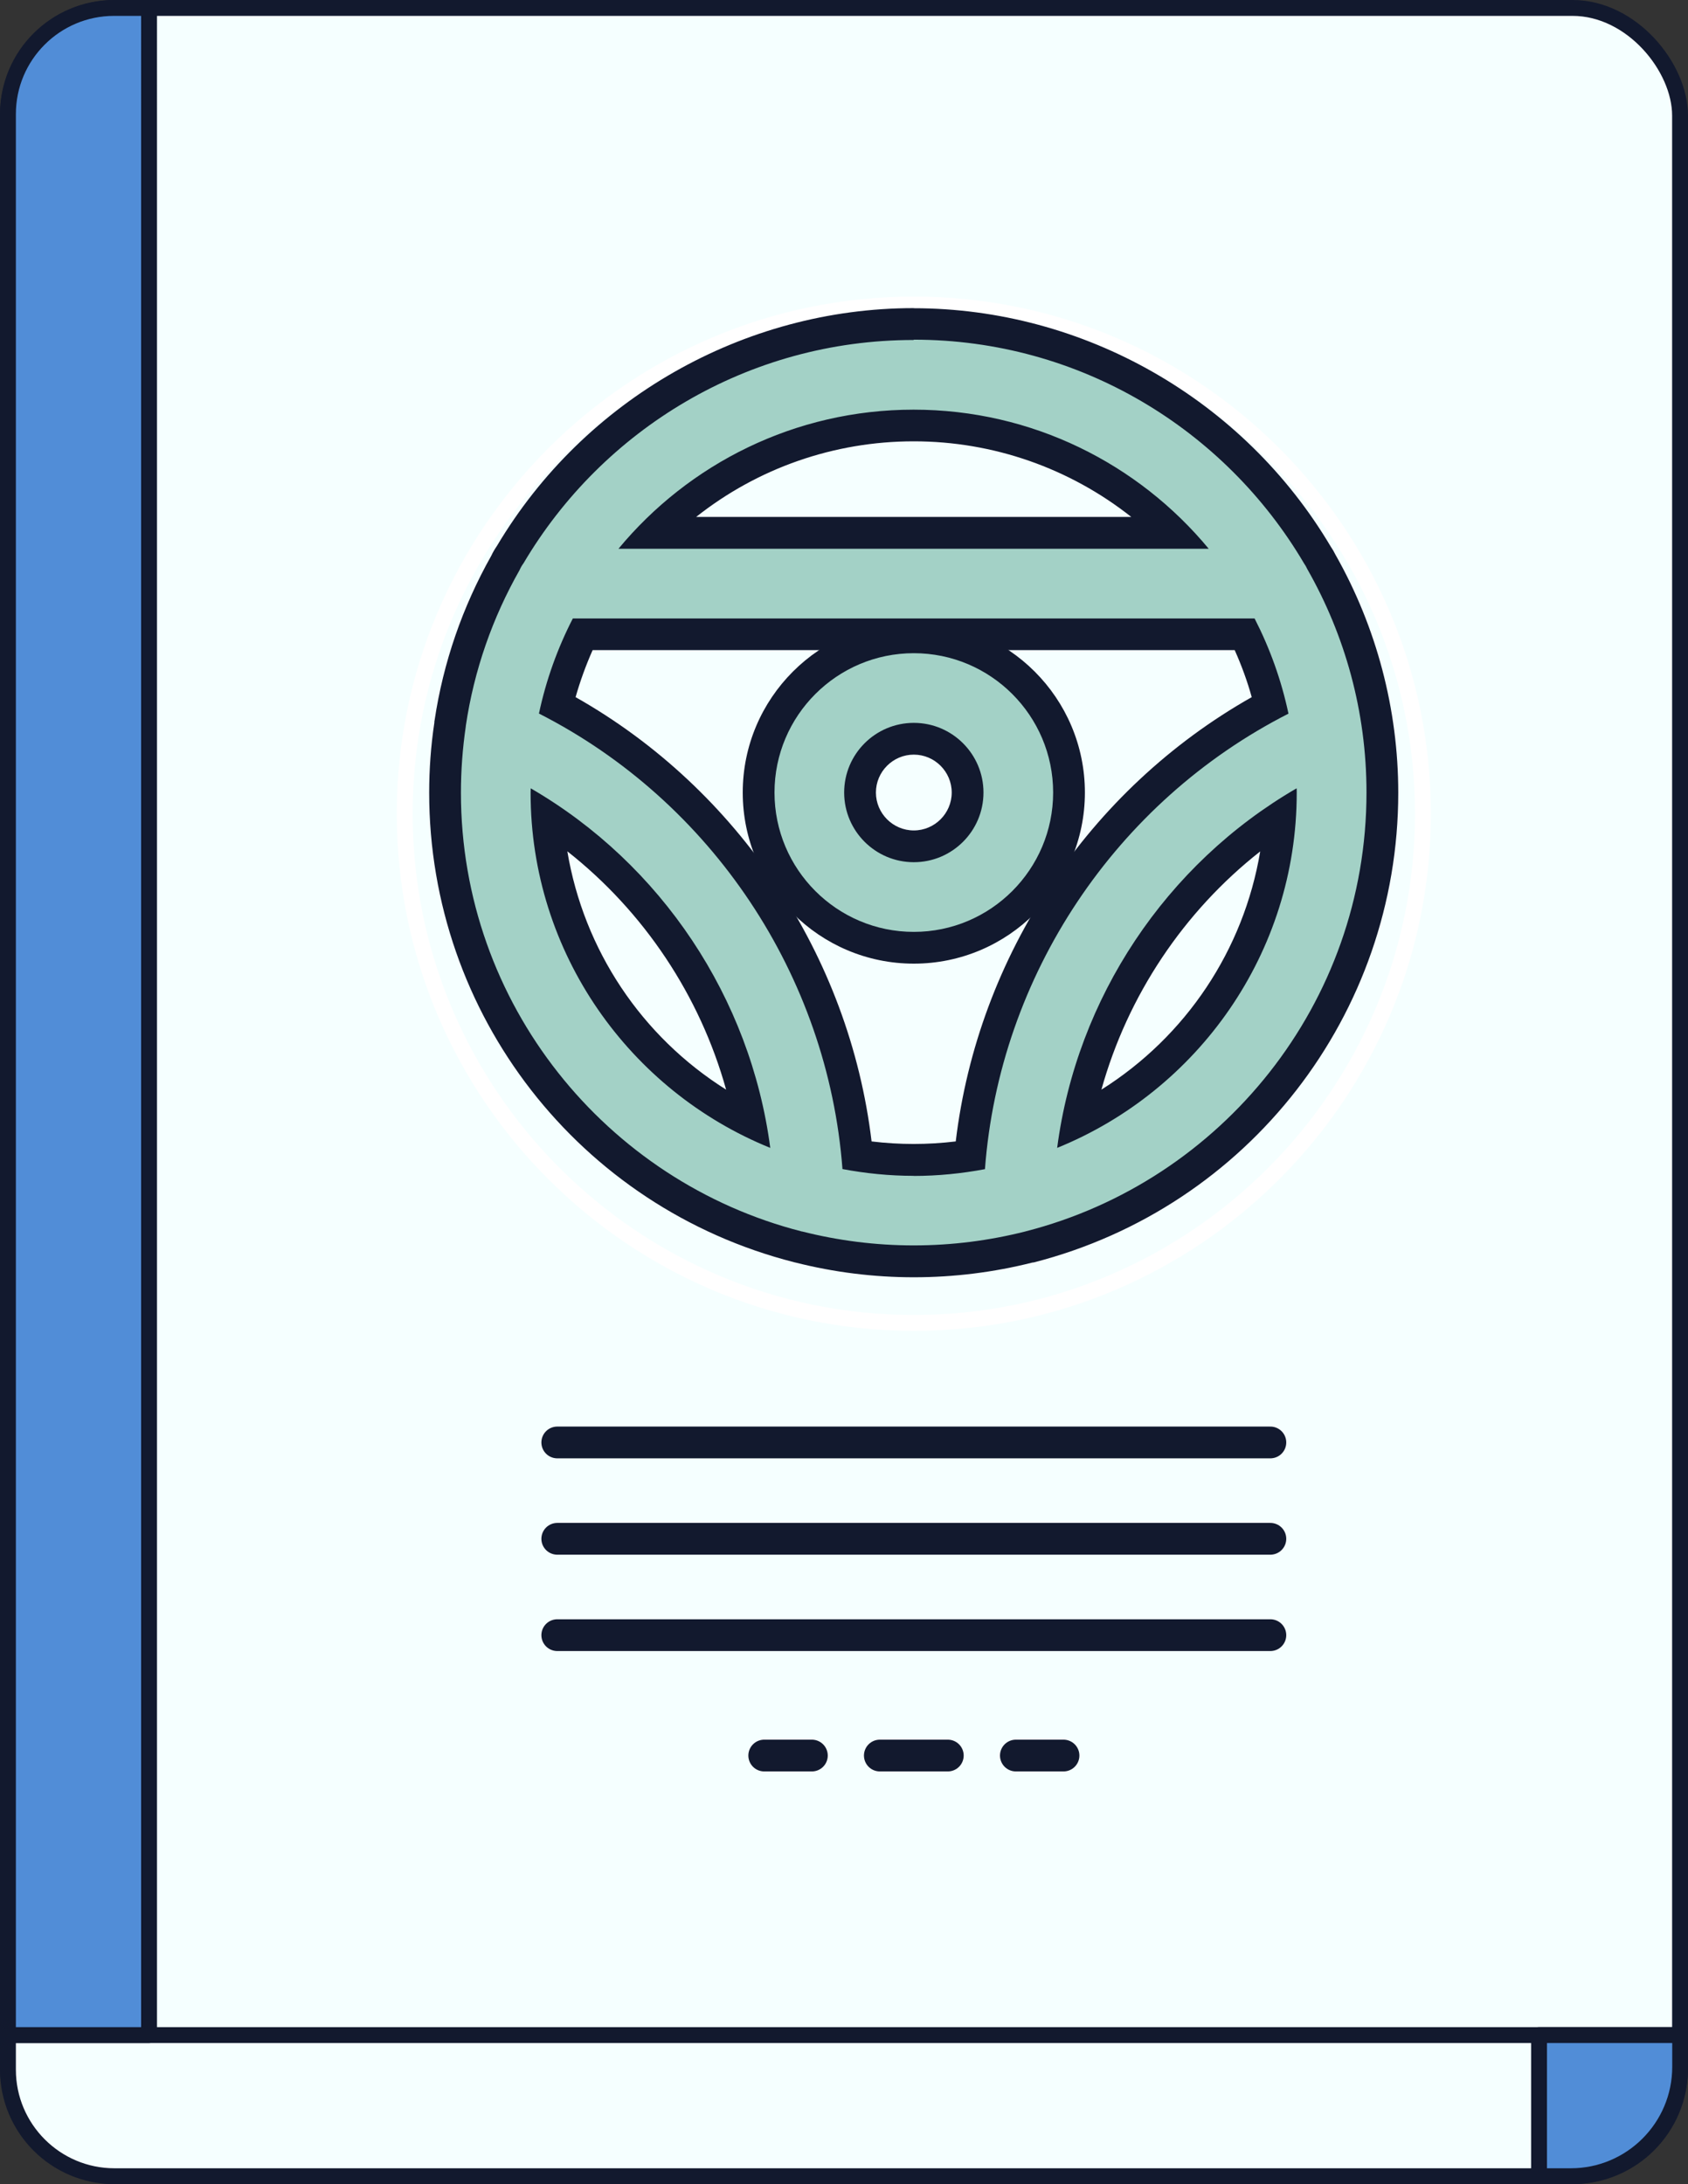 <?xml version="1.0" encoding="UTF-8"?>
<svg id="_圖層_2" data-name="圖層 2" xmlns="http://www.w3.org/2000/svg" viewBox="0 0 159.45 206.28">
  <rect x="0" y="0" width="159.45" height="206.28" fill="#333333" stroke="none"/>
  <defs>
    <style>
      .cls-1, .cls-2, .cls-3, .cls-4 {
        stroke: #12192e;
      }

      .cls-1, .cls-5, .cls-3 {
        fill: none;
      }

      .cls-1, .cls-3 {
        stroke-linecap: round;
        stroke-miterlimit: 10;
        stroke-width: 3px;
      }

      .cls-2 {
        fill: #f5ffff;
      }

      .cls-2, .cls-5, .cls-4 {
        stroke-linejoin: round;
        stroke-width: 1.5px;
      }

      .cls-6 {
        fill: #a3d1c6;
      }

      .cls-5 {
        stroke: #fff;
      }

      .cls-3 {
        stroke-dasharray: 0 0 6.42 6.42;
      }

      .cls-7 {
        fill: #12192e;
      }

      .cls-4 {
        fill: #518dd7;
      }
    </style>
  </defs>
  <g id="step1-1">
    <g>
      <rect class="cls-2" x=".75" y=".75" width="157.95" height="204.78" rx="10.16" ry="10.16"/>
      <path class="cls-2" d="M.75,192.2H158.7v1.15c0,6.72-5.46,12.18-12.18,12.18H10.81c-5.55,0-10.06-4.51-10.06-10.06v-3.26H.75Z"/>
      <path class="cls-4" d="M145.38,192.2h13.33v3c0,5.7-4.63,10.33-10.33,10.33h-3v-13.33h0Z"/>
      <path class="cls-4" d="M10.78,.75h3.3V192.2H.75V10.78C.75,5.24,5.24,.75,10.78,.75Z"/>
      <path class="cls-5" d="M86.32,28.76c-26.52,0-48.09,21.57-48.09,48.09s21.57,48.09,48.09,48.09,48.09-21.57,48.09-48.09-21.57-48.09-48.09-48.09Z"/>
      <g>
        <g>
          <g>
            <path class="cls-6" d="M86.32,119.11c-3.68,0-7.34-.46-10.89-1.36-19.66-5.01-33.37-22.65-33.37-42.9,0-2.15,.16-4.34,.48-6.49v-.04c.8-5.34,2.55-10.44,5.23-15.17,.12-.26,.27-.52,.45-.79,7.96-13.43,22.55-21.78,38.11-21.78s30.16,8.35,38.11,21.79c.15,.22,.28,.45,.39,.68,3.77,6.63,5.76,14.17,5.76,21.79,0,20.24-13.7,37.88-33.31,42.89l-.13,.03c-3.49,.89-7.15,1.34-10.82,1.34Zm-5.34-10c1.78,.28,3.57,.42,5.34,.42s3.56-.14,5.34-.42c1.74-17.9,12.49-34.02,28.34-42.53-.57-2.3-1.37-4.54-2.41-6.69H55.04c-1.03,2.15-1.84,4.39-2.41,6.69,15.85,8.51,26.6,24.63,28.35,42.54Zm-29.27-31.94c.82,12.33,8.07,23.19,19.13,28.71-2.28-11.67-9.24-22.11-19.13-28.71Zm69.22,0c-9.89,6.6-16.85,17.03-19.13,28.7,11.06-5.51,18.31-16.38,19.13-28.7Zm-10.12-26.87c-6.49-6.48-15.24-10.15-24.49-10.15s-18,3.66-24.49,10.15h48.98Z"/>
            <path class="cls-7" d="M86.32,32.08c15.68,0,29.41,8.49,36.85,21.11,.12,.17,.23,.36,.32,.56,3.55,6.23,5.59,13.43,5.59,21.1,0,19.93-13.7,36.71-32.18,41.44-.02,0-.04,.01-.07,.02-3.37,.85-6.89,1.31-10.52,1.31s-7.15-.46-10.52-1.31c0,0-.02,0-.03,0-18.49-4.71-32.22-21.5-32.22-41.44,0-2.13,.16-4.22,.46-6.27,0-.01,0-.03,0-.04,.78-5.28,2.54-10.25,5.08-14.72,.1-.23,.22-.44,.37-.64,7.45-12.61,21.17-21.09,36.85-21.09m-27.88,19.72h55.76c-6.64-8.02-16.67-13.14-27.88-13.14s-21.24,5.12-27.88,13.14m27.88,59.23c2.3,0,4.55-.23,6.74-.64,1.37-18.27,12.34-34.71,28.67-43.02-.67-3.17-1.76-6.18-3.2-8.99H54.11c-1.44,2.8-2.53,5.82-3.2,8.98,16.33,8.31,27.29,24.76,28.67,43.02,2.18,.41,4.43,.64,6.73,.64m-13.55-2.64c-1.86-14.15-10.28-26.8-22.63-33.96,0,.14-.01,.28-.01,.42,0,15.16,9.38,28.17,22.64,33.54m27.1,0c13.26-5.38,22.63-18.38,22.63-33.54,0-.14,0-.28-.01-.42-12.35,7.16-20.77,19.81-22.62,33.96m-13.55-79.31c-16.06,0-31.13,8.6-39.37,22.46-.21,.31-.39,.61-.53,.92-2.73,4.85-4.54,10.09-5.36,15.56l-.02,.11v.09c-.33,2.2-.49,4.43-.49,6.62,0,20.94,14.18,39.18,34.48,44.35l.07,.02h.02c3.66,.93,7.43,1.4,11.21,1.4s7.55-.47,11.2-1.39h.03s.03-.01,.03-.01h.06c20.28-5.2,34.44-23.43,34.44-44.36,0-7.87-2.05-15.64-5.93-22.48-.13-.27-.29-.54-.46-.79-8.23-13.87-23.31-22.49-39.38-22.49h0Zm-20.55,19.72c5.81-4.6,13.01-7.14,20.55-7.14s14.74,2.55,20.55,7.14h-41.1Zm-9.77,12.58h60.64c.65,1.45,1.19,2.93,1.61,4.44-15.38,8.69-25.86,24.42-27.96,41.96-1.33,.16-2.66,.24-3.98,.24s-2.64-.08-3.97-.24c-2.1-17.53-12.59-33.27-27.96-41.96,.43-1.51,.97-3,1.61-4.44h0Zm48.05,41.51c2.47-8.87,7.76-16.81,15-22.5-1.56,9.31-7.01,17.47-15,22.5h0Zm-35.45,0c-8-5.03-13.44-13.2-15-22.51,7.24,5.7,12.53,13.63,15,22.51h0Z"/>
          </g>
          <g>
            <path class="cls-6" d="M86.32,89.5c-8.08,0-14.66-6.58-14.66-14.66s6.58-14.66,14.66-14.66,14.66,6.58,14.66,14.66-6.58,14.66-14.66,14.66Zm0-19.74c-2.8,0-5.08,2.28-5.08,5.08s2.28,5.08,5.08,5.08,5.08-2.28,5.08-5.08-2.28-5.08-5.08-5.08Z"/>
            <path class="cls-7" d="M86.32,61.69c7.26,0,13.16,5.9,13.16,13.16s-5.9,13.16-13.16,13.16-13.16-5.9-13.16-13.16,5.9-13.16,13.16-13.16m0,19.74c3.63,0,6.58-2.95,6.58-6.58s-2.95-6.58-6.58-6.58-6.58,2.95-6.58,6.58,2.95,6.58,6.58,6.58m0-22.74c-8.91,0-16.16,7.25-16.16,16.16s7.25,16.16,16.16,16.16,16.16-7.25,16.16-16.16-7.25-16.16-16.16-16.16h0Zm0,19.74c-1.97,0-3.58-1.61-3.58-3.58s1.61-3.58,3.58-3.58,3.58,1.61,3.58,3.58-1.61,3.58-3.58,3.58h0Z"/>
          </g>
        </g>
        <g>
          <line class="cls-1" x1="52.64" y1="136.23" x2="120" y2="136.23"/>
          <line class="cls-1" x1="52.64" y1="145.33" x2="120" y2="145.33"/>
          <line class="cls-1" x1="52.64" y1="154.43" x2="120" y2="154.43"/>
          <g>
            <line class="cls-1" x1="72.19" y1="165.8" x2="76.69" y2="165.8"/>
            <line class="cls-3" x1="83.11" y1="165.8" x2="92.75" y2="165.8"/>
            <line class="cls-1" x1="95.96" y1="165.8" x2="100.46" y2="165.8"/>
          </g>
        </g>
      </g>
    </g>
  </g>
</svg>